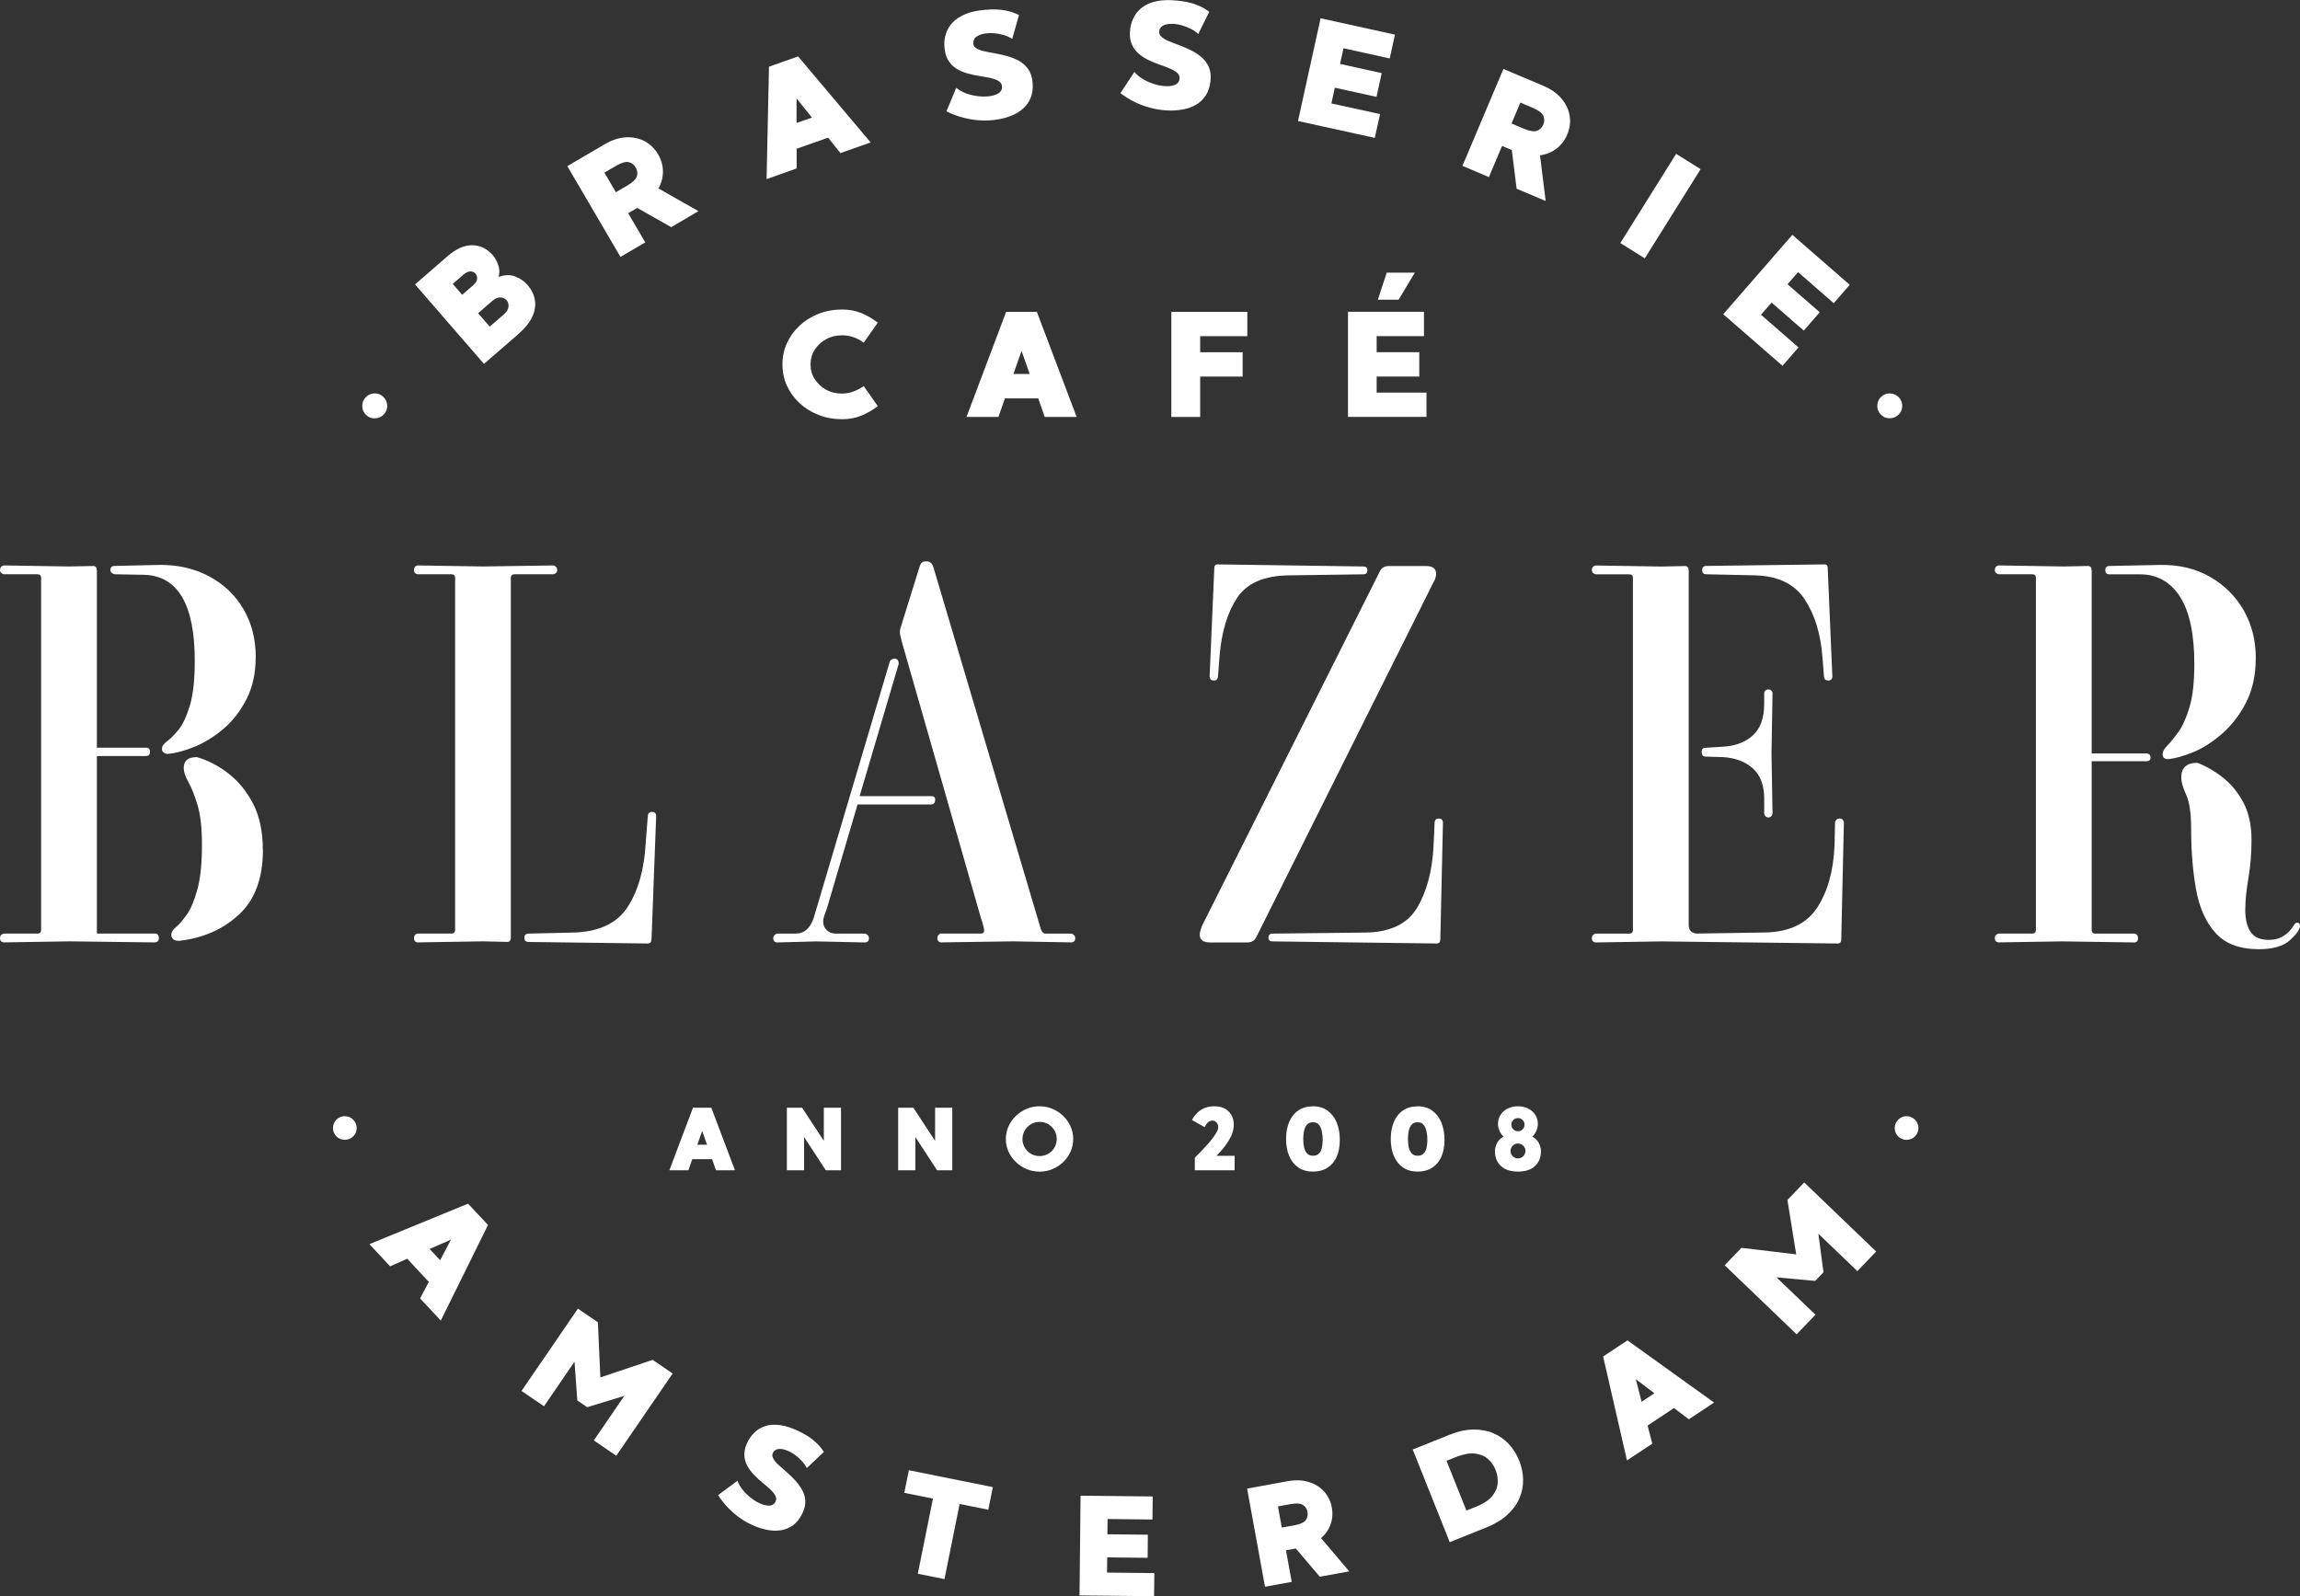 <?xml version="1.0" encoding="UTF-8"?>
<svg id="Layer_2" data-name="Layer 2" xmlns="http://www.w3.org/2000/svg" viewBox="0 0 419 290.82">
  <rect x="0" y="0" width="419" height="290.82" fill="#333333" stroke="none"/>
  <defs>
    <style>
      .cls-1 {
        fill: #fff;
      }
    </style>
  </defs>
  <g id="Layer_1-2" data-name="Layer 1">
    <g>
      <path class="cls-1" d="M69.74,72.23c.47.4.74.92.79,1.54.06.62-.12,1.18-.54,1.66-.4.47-.92.73-1.55.79-.63.05-1.18-.12-1.65-.53-.49-.41-.75-.93-.79-1.56-.05-.63.13-1.18.54-1.65.41-.49.93-.75,1.55-.8.62-.05,1.17.13,1.65.55Z"/>
      <path class="cls-1" d="M90.85,50.45c1.13-.4,2.14-.42,3.03-.07.89.35,1.63.85,2.2,1.51.73.84,1.19,1.75,1.36,2.74s.02,2.01-.47,3.07c-.49,1.07-1.37,2.15-2.65,3.27l-6.15,5.33-12.56-14.48,5.92-5.14c1.56-1.35,3.07-2.02,4.52-2,1.45.02,2.7.63,3.74,1.83.36.41.68.97.94,1.67.27.7.31,1.45.12,2.26ZM84.46,50.01l-1.98,1.72,1.72,1.98,1.98-1.72c.44-.38.68-.76.73-1.14.05-.38-.05-.71-.28-.98s-.55-.42-.93-.42c-.38,0-.79.18-1.24.56ZM91.78,57.29c.51-.44.8-.9.85-1.37.06-.47-.05-.88-.34-1.21-.3-.34-.69-.52-1.16-.52-.47,0-.96.22-1.47.66l-2.56,2.22,2.12,2.44,2.56-2.22Z"/>
      <path class="cls-1" d="M122.28,41.39l-6.19-3.51-1.65.97,3.11,5.31-4.51,2.65-9.69-16.54,6.78-3.97c1.34-.79,2.63-1.21,3.88-1.28,1.25-.07,2.39.17,3.41.7,1.02.53,1.84,1.33,2.46,2.38.58.99.88,2.03.89,3.11.01,1.08-.26,2.13-.82,3.12l7.29,4.14-4.96,2.91ZM110.11,31.45l2.09,3.57,2.1-1.23c.98-.57,1.55-1.13,1.72-1.67.17-.54.09-1.09-.22-1.62-.3-.52-.73-.84-1.29-.96-.55-.12-1.32.11-2.3.68l-2.1,1.23Z"/>
      <path class="cls-1" d="M153.1,27.89l-2.24-2.81-5.73,2.02v3.59s-5.48,1.94-5.48,1.94l.44-20.48,5.3-1.87,13.22,15.67-5.5,1.94ZM145.12,22.4l2.79-.98-2.8-3.49v4.47Z"/>
      <path class="cls-1" d="M177.31,7.76c-.03.43.13.76.49,1,.36.24.85.43,1.47.57.62.14,1.31.27,2.05.4.75.13,1.5.3,2.26.52.76.22,1.47.51,2.13.89.66.37,1.2.88,1.64,1.51.44.64.69,1.45.77,2.43.08,1.08-.04,2.01-.38,2.79-.33.78-.79,1.42-1.38,1.93-.59.51-1.25.92-1.99,1.23-.74.3-1.49.53-2.24.67-.75.14-1.45.22-2.09.24-.99.04-1.96-.01-2.9-.16-.94-.15-1.82-.36-2.64-.63-.82-.28-1.51-.56-2.09-.86l1.79-4.29c.51.42,1.11.76,1.81,1.02.7.25,1.43.42,2.17.51.74.08,1.44.08,2.09,0,.65-.09,1.19-.26,1.6-.51.41-.26.64-.6.67-1.03.03-.51-.14-.89-.5-1.14-.36-.26-.85-.46-1.46-.6-.61-.14-1.28-.26-2.02-.38-.73-.11-1.48-.27-2.23-.47-.75-.2-1.45-.5-2.09-.89-.64-.4-1.16-.94-1.56-1.63-.4-.69-.61-1.58-.65-2.69-.02-.72.09-1.42.32-2.12.23-.7.62-1.35,1.17-1.95.56-.6,1.32-1.11,2.29-1.53.97-.41,2.19-.68,3.65-.8,1.23-.11,2.28-.1,3.14.03.86.13,1.55.29,2.06.5.51.2.84.34.97.43l-1.23,4.34c-.39-.27-.88-.5-1.47-.68-.59-.18-1.2-.3-1.84-.35-.63-.05-1.23-.03-1.8.08-.57.1-1.03.28-1.4.54-.37.26-.56.62-.58,1.09Z"/>
      <path class="cls-1" d="M211.21,5.56c-.1.42,0,.78.31,1.08.31.3.76.58,1.34.83.59.25,1.24.5,1.95.76.71.26,1.42.57,2.13.92.71.35,1.36.77,1.93,1.26.58.48,1.02,1.08,1.34,1.79.31.71.42,1.55.31,2.53-.11,1.07-.4,1.96-.87,2.67-.47.71-1.05,1.26-1.72,1.65-.67.4-1.4.68-2.18.84s-1.56.25-2.32.25-1.47-.05-2.1-.14c-.98-.14-1.92-.37-2.83-.68-.9-.31-1.73-.68-2.49-1.1-.75-.42-1.38-.83-1.9-1.24l2.54-3.88c.42.51.95.95,1.59,1.33.65.38,1.33.67,2.04.89.72.22,1.4.34,2.06.38.65.03,1.21-.04,1.66-.22.45-.18.73-.47.84-.89.12-.49.03-.89-.28-1.21-.31-.32-.75-.61-1.33-.85-.58-.25-1.22-.49-1.92-.73-.71-.24-1.41-.53-2.11-.87-.7-.34-1.33-.76-1.89-1.26-.55-.51-.96-1.13-1.23-1.88-.27-.75-.32-1.67-.15-2.76.12-.71.35-1.38.7-2.03.35-.65.86-1.21,1.51-1.7.65-.49,1.5-.85,2.53-1.07,1.03-.23,2.28-.27,3.73-.13,1.23.12,2.26.32,3.08.6.82.28,1.47.57,1.93.86.47.29.76.49.88.6l-2,4.04c-.34-.34-.78-.65-1.33-.93-.55-.28-1.13-.51-1.74-.68-.61-.17-1.21-.25-1.79-.25-.58,0-1.07.09-1.47.28-.41.19-.67.51-.78.96Z"/>
      <path class="cls-1" d="M242.53,18.84l8.88,1.95-.96,4.33-13.99-3.07,4.12-18.72,13.54,2.98-.95,4.34-8.42-1.86-.63,2.86,7.59,1.67-.95,4.33-7.59-1.67-.63,2.87Z"/>
      <path class="cls-1" d="M276.29,34.39l-.88-7.06-1.77-.74-2.4,5.67-4.82-2.04,7.46-17.66,7.24,3.06c1.43.6,2.55,1.39,3.35,2.35.8.96,1.3,2.01,1.48,3.15.18,1.14.04,2.27-.44,3.39-.45,1.06-1.11,1.92-1.97,2.58-.86.66-1.86,1.06-2.99,1.21l1.03,8.32-5.3-2.24ZM276.97,18.69l-1.61,3.81,2.25.95c1.04.44,1.83.57,2.37.38.54-.19.92-.57,1.17-1.14.23-.55.23-1.09,0-1.6-.24-.52-.88-1-1.92-1.44l-2.25-.95Z"/>
      <path class="cls-1" d="M309.81,30.82l-10.17,16.25-4.46-2.79,10.17-16.25,4.46,2.79Z"/>
      <path class="cls-1" d="M320.79,57.33l6.85,5.97-2.91,3.35-10.8-9.4,12.59-14.46,10.45,9.1-2.91,3.35-6.5-5.66-1.92,2.21,5.87,5.1-2.91,3.34-5.87-5.1-1.92,2.21Z"/>
      <path class="cls-1" d="M345.72,75.67c-.47.4-1.02.59-1.64.54-.62-.04-1.14-.31-1.55-.79-.4-.47-.58-1.02-.53-1.65.05-.63.31-1.15.79-1.55.49-.41,1.04-.59,1.66-.53.62.06,1.14.32,1.54.79.41.49.59,1.04.54,1.66-.05.62-.32,1.13-.8,1.54Z"/>
      <path class="cls-1" d="M64,207.31c-.49.33-1.03.43-1.61.32-.58-.11-1.04-.42-1.37-.92-.33-.49-.43-1.03-.31-1.62s.42-1.04.91-1.37c.51-.33,1.05-.44,1.63-.31.58.12,1.03.43,1.36.92.33.5.44,1.04.33,1.62-.12.58-.43,1.03-.93,1.36Z"/>
      <path class="cls-1" d="M76.52,236.57l1.6-3.01-3.93-4.22-3.12,1.38-3.77-4.04,17.97-7.38,3.63,3.89-8.6,17.42-3.77-4.05ZM78.27,227.56l1.91,2.05,1.97-3.75-3.88,1.7Z"/>
      <path class="cls-1" d="M118.9,247.76l3.64,2.49-10.27,14.99-4.09-2.8,5.56-8.12-6.77,2.07-1.8-1.23-.51-7.06-5.56,8.12-4.09-2.8,10.27-14.99,3.64,2.49.45,10.04,9.53-3.2Z"/>
      <path class="cls-1" d="M140.89,264.57c-.23.34-.26.7-.08,1.07.18.37.48.76.92,1.17.44.41.93.85,1.48,1.32.55.47,1.08.98,1.59,1.53.51.55.95,1.13,1.3,1.75.35.62.56,1.3.6,2.03.05.73-.14,1.51-.56,2.35-.45.92-1,1.62-1.65,2.09-.65.47-1.34.77-2.07.9-.73.13-1.46.14-2.21.03-.75-.11-1.47-.29-2.15-.54-.68-.25-1.29-.52-1.82-.81-.83-.45-1.59-.96-2.29-1.54-.7-.58-1.31-1.17-1.85-1.79-.53-.62-.96-1.2-1.29-1.72l3.54-2.62c.21.59.54,1.17.99,1.71.45.55.96,1.03,1.52,1.46.56.43,1.13.77,1.7,1.01.58.24,1.09.36,1.55.35.46,0,.81-.18,1.04-.51.27-.4.32-.79.16-1.17-.17-.39-.47-.79-.9-1.19-.43-.41-.92-.83-1.47-1.28-.55-.45-1.07-.94-1.59-1.47-.51-.53-.94-1.11-1.27-1.74-.33-.63-.49-1.32-.48-2.08s.27-1.59.77-2.5c.34-.59.77-1.12,1.29-1.58s1.16-.8,1.9-1.02c.74-.22,1.61-.26,2.6-.12.99.13,2.11.5,3.36,1.11,1.06.51,1.91,1.02,2.55,1.55.64.52,1.11.99,1.43,1.4.32.41.51.69.58.83l-3.11,2.93c-.19-.41-.48-.83-.87-1.26-.39-.43-.84-.83-1.33-1.18-.49-.35-1-.62-1.51-.81-.51-.19-.98-.27-1.4-.23-.42.03-.76.23-1.01.59Z"/>
      <path class="cls-1" d="M180.87,270.95l-.83,4.12-5.22-1.05-2.76,13.69-4.86-.98,2.76-13.69-5.22-1.05.83-4.12,15.3,3.08Z"/>
      <path class="cls-1" d="M201.67,286.52l8.62.09-.05,4.21-13.58-.14.19-18.17,13.14.14-.04,4.2-8.18-.09-.03,2.78,7.37.08-.04,4.21-7.37-.08-.03,2.77Z"/>
      <path class="cls-1" d="M240.43,287.27l-4.37-5.14-1.79.33,1.05,5.75-4.87.89-3.26-17.88,7.33-1.34c1.45-.26,2.74-.22,3.88.13,1.14.35,2.07.92,2.81,1.73.73.81,1.21,1.78,1.41,2.92.2,1.07.12,2.1-.22,3.06-.34.97-.92,1.81-1.74,2.52l5.14,6.06-5.36.97ZM232.81,274.46l.7,3.86,2.27-.41c1.06-.19,1.75-.5,2.08-.93.33-.43.44-.94.33-1.52-.1-.56-.38-.98-.84-1.27-.46-.29-1.21-.34-2.27-.14l-2.27.41Z"/>
      <path class="cls-1" d="M264.01,261.43c1.57-.63,3.04-.96,4.39-.97,1.35-.02,2.57.21,3.67.68,1.09.47,2.03,1.13,2.82,1.99.79.86,1.42,1.86,1.87,3,.45,1.12.69,2.27.71,3.45.02,1.18-.2,2.31-.67,3.4-.47,1.09-1.2,2.09-2.2,3.01-.99.92-2.28,1.69-3.85,2.32l-6.65,2.66-6.74-16.88,6.65-2.66ZM268.88,274.53c1.29-.51,2.24-1.13,2.88-1.86.63-.73.99-1.51,1.07-2.34.08-.84-.04-1.66-.36-2.49-.33-.84-.82-1.52-1.45-2.06-.63-.54-1.43-.85-2.39-.95-.96-.09-2.08.12-3.37.63l-1.74.69,3.62,9.06,1.74-.69Z"/>
      <path class="cls-1" d="M307.67,258.6l-2.71-2.06-4.81,3.19.85,3.3-4.61,3.05-4.34-18.93,4.43-2.94,15.78,11.33-4.61,3.06ZM299.06,255.4l2.33-1.55-3.38-2.56,1.05,4.11Z"/>
      <path class="cls-1" d="M325.63,218.62l3.05-3.18,13.11,12.58-3.43,3.57-7.1-6.81.93,7.02-1.51,1.58-7.05-.65,7.1,6.81-3.43,3.57-13.11-12.58,3.05-3.18,9.98,1.19-1.6-9.92Z"/>
      <path class="cls-1" d="M348.52,203.73c.49.33.8.78.92,1.36.12.58.02,1.12-.32,1.63-.32.49-.78.79-1.37.91s-1.13.02-1.62-.31c-.51-.33-.81-.79-.92-1.37-.11-.58,0-1.12.32-1.61.33-.5.79-.81,1.36-.93.58-.12,1.12-.01,1.62.32Z"/>
      <path class="cls-1" d="M130.43,213.22l-.7-2.02h-3.62l-.7,2.02h-3.47l4.3-11.4h3.34l4.31,11.4h-3.47ZM127.04,208.56h1.76l-.88-2.51-.88,2.51Z"/>
      <path class="cls-1" d="M143.35,201.82h2.77l3.96,6.04v-6.04h3.13v11.4h-2.77l-3.96-6.06v6.06h-3.13v-11.4Z"/>
      <path class="cls-1" d="M163.62,201.82h2.77l3.96,6.04v-6.04h3.13v11.4h-2.77l-3.96-6.06v6.06h-3.13v-11.4Z"/>
      <path class="cls-1" d="M189.39,201.56c.82,0,1.6.16,2.33.46.73.31,1.39.74,1.96,1.29.57.55,1.02,1.18,1.34,1.9.33.72.49,1.49.49,2.31s-.16,1.6-.49,2.32c-.33.72-.77,1.35-1.34,1.89s-1.22.97-1.96,1.28c-.73.31-1.51.46-2.33.46s-1.61-.16-2.35-.46c-.74-.31-1.39-.73-1.96-1.28s-1.02-1.17-1.35-1.89c-.33-.72-.49-1.49-.49-2.32s.16-1.59.49-2.31c.33-.72.78-1.35,1.35-1.9.57-.55,1.22-.98,1.96-1.29.74-.31,1.52-.46,2.35-.46ZM189.39,210.63c.58,0,1.1-.14,1.57-.41.47-.28.85-.65,1.13-1.12.28-.47.42-1,.42-1.58s-.14-1.1-.42-1.57c-.28-.47-.66-.85-1.13-1.13-.47-.28-1-.42-1.57-.42s-1.1.14-1.57.42c-.47.28-.85.66-1.13,1.13-.28.47-.42,1-.42,1.57s.14,1.1.42,1.58c.28.47.66.85,1.13,1.12.47.28.99.41,1.57.41Z"/>
      <path class="cls-1" d="M221.62,210.58h3.3v2.64h-7.26v-2.3s.11-.11.34-.33c.22-.22.51-.51.85-.86.35-.36.71-.75,1.09-1.18.38-.43.74-.86,1.06-1.29.32-.43.57-.83.75-1.19.15-.34.21-.65.16-.93-.04-.28-.16-.51-.34-.68s-.4-.27-.65-.29c-.25-.02-.5.06-.76.24-.26.18-.49.5-.7.96l-2.31-1.3c.2-.41.47-.81.83-1.19.36-.38.8-.69,1.33-.94.53-.25,1.16-.38,1.89-.38.86,0,1.56.17,2.1.52.54.35.93.8,1.17,1.36.24.56.33,1.17.28,1.82-.05.65-.24,1.29-.56,1.91-.25.49-.52.94-.82,1.35-.29.41-.57.77-.84,1.07s-.49.54-.66.72c-.17.17-.26.26-.26.26Z"/>
      <path class="cls-1" d="M239.18,201.56c1.04,0,1.93.26,2.66.79.73.53,1.29,1.25,1.67,2.17.38.92.57,1.98.57,3.16s-.19,2.2-.57,3.07c-.38.86-.94,1.53-1.67,2-.73.47-1.62.71-2.66.71s-1.93-.25-2.66-.75c-.73-.5-1.28-1.19-1.66-2.08-.38-.89-.57-1.93-.57-3.11s.19-2.22.57-3.11c.38-.9.93-1.6,1.66-2.09.73-.5,1.61-.75,2.66-.75ZM239.18,210.57c.47,0,.82-.13,1.08-.38.26-.25.44-.6.54-1.03.1-.43.16-.92.16-1.47s-.05-1.07-.16-1.56c-.1-.49-.28-.89-.54-1.2-.25-.31-.61-.46-1.08-.46s-.81.14-1.07.42c-.25.28-.43.65-.54,1.12-.1.46-.15.97-.15,1.52s.05,1.05.15,1.51c.1.46.28.83.54,1.11.26.28.61.42,1.07.42Z"/>
      <path class="cls-1" d="M258.25,201.56c1.04,0,1.93.26,2.66.79.73.53,1.29,1.25,1.67,2.17.38.92.57,1.98.57,3.16s-.19,2.2-.57,3.07c-.38.86-.94,1.53-1.67,2-.73.47-1.62.71-2.66.71s-1.93-.25-2.66-.75c-.73-.5-1.28-1.19-1.66-2.08-.38-.89-.57-1.93-.57-3.11s.19-2.22.57-3.11c.38-.9.93-1.6,1.66-2.09.73-.5,1.61-.75,2.66-.75ZM258.25,210.57c.47,0,.82-.13,1.08-.38.26-.25.44-.6.54-1.03.1-.43.16-.92.16-1.47s-.05-1.07-.16-1.56c-.1-.49-.28-.89-.54-1.2-.25-.31-.61-.46-1.08-.46s-.81.14-1.07.42c-.25.28-.43.65-.54,1.12-.1.46-.15.97-.15,1.52s.05,1.05.15,1.51c.1.46.28.83.54,1.11.26.28.61.42,1.07.42Z"/>
      <path class="cls-1" d="M279.14,207.08c.52.27.91.65,1.18,1.15.27.5.4,1,.4,1.5,0,1.15-.37,2.06-1.1,2.73-.73.67-1.76,1-3.09,1s-2.34-.33-3.08-1c-.74-.67-1.11-1.58-1.11-2.73,0-.5.13-1,.4-1.5.27-.5.66-.88,1.18-1.15-.22-.17-.4-.4-.56-.66-.15-.27-.27-.54-.35-.83-.08-.29-.12-.54-.12-.77,0-.65.16-1.22.48-1.71.32-.49.76-.87,1.3-1.14.55-.27,1.16-.41,1.85-.41s1.31.14,1.86.41c.54.27.98.65,1.3,1.14.32.49.48,1.06.48,1.71,0,.23-.04.48-.12.77-.08.29-.2.57-.35.83-.15.27-.33.49-.55.66ZM276.53,203.71c-.33,0-.62.12-.85.35-.23.23-.35.52-.35.85s.12.62.35.85c.24.23.52.35.85.35s.62-.12.85-.35c.24-.23.35-.52.35-.85s-.12-.62-.35-.85c-.23-.23-.52-.35-.85-.35ZM276.53,211.06c.38,0,.7-.13.96-.4.26-.27.4-.58.4-.96s-.13-.7-.4-.96c-.26-.26-.58-.39-.96-.39s-.68.13-.95.39c-.27.26-.4.58-.4.96s.13.69.4.96.58.4.95.4Z"/>
      <path class="cls-1" d="M46.58,119.72c0,2.91-.55,5.46-1.66,7.64-1.11,2.18-2.5,3.98-4.18,5.41-1.68,1.42-3.43,2.51-5.26,3.27-1.84.76-3.51,1.2-5.03,1.33-.63-.13-.95-.44-.95-.95,0-.44.3-.89.9-1.33.6-.44,1.3-1.14,2.09-2.09.79-.95,1.48-2.42,2.09-4.41.6-1.99.9-4.73.9-8.21,0-10.18-3.04-15.4-9.1-15.65l-5.5-.1c-.51-.13-.76-.38-.76-.76,0-.51.25-.76.76-.76l8.35-.19c3.35,0,6.34.71,8.97,2.14,2.62,1.42,4.68,3.4,6.16,5.93,1.48,2.53,2.23,5.44,2.23,8.72ZM12.62,171.51l-11.95.19c-.44-.06-.67-.32-.67-.76s.22-.72.67-.85h6.16c.44,0,.66-.22.66-.67v-64.12c0-.44-.22-.67-.66-.67H.67c-.44-.13-.67-.38-.67-.76,0-.44.22-.73.67-.85l11.95.19,4.36-.09c.44,0,.67.28.67.85v32.25h8.92c.51,0,.76.25.76.76s-.25.76-.76.76h-8.92v32.35h10.53c.51,0,.76.28.76.85,0,.51-.28.76-.85.76l-15.46-.19ZM47.9,154.82c0,5.19-1.46,9.12-4.36,11.81-2.91,2.69-6.54,4.29-10.91,4.79-.95,0-1.42-.38-1.42-1.14,0-.44.28-.9.85-1.37.57-.47,1.22-1.22,1.94-2.23.73-1.01,1.38-2.53,1.94-4.56.57-2.02.85-4.78.85-8.25,0-3.03-.27-5.44-.81-7.21-.54-1.77-1.09-3.16-1.66-4.17-.57-1.01-.85-1.87-.85-2.56,0-1.33.79-1.99,2.37-1.99,2.02.57,3.95,1.57,5.78,2.99,1.83,1.42,3.34,3.27,4.51,5.55,1.17,2.28,1.75,5.06,1.75,8.35Z"/>
      <path class="cls-1" d="M88.03,171.51l-12.04.19c-.38-.06-.57-.32-.57-.76s.19-.72.57-.85h6.26c.44,0,.66-.22.66-.67v-64.12c0-.44-.22-.67-.66-.67h-6.26c-.38-.13-.57-.38-.57-.76,0-.44.19-.73.57-.85l12.04.19,12.81-.19c.44.13.67.41.67.85,0,.38-.22.63-.67.76h-7.12c-.44,0-.66.22-.66.67v65.55c0,.51-.22.76-.67.76l-4.36-.1ZM118.67,171.14c0,.51-.22.76-.66.76l-21.72-.28c-.51,0-.76-.25-.76-.76s.25-.76.76-.76l8.16-.19c4.68-.13,7.98-1.69,9.91-4.69,1.93-3,3.02-6.91,3.28-11.71l.38-4.93c.06-.44.31-.66.76-.66s.69.22.76.66l-.85,22.58Z"/>
      <path class="cls-1" d="M195.22,170.09c.44.19.67.47.67.85,0,.44-.22.7-.67.76l-10.62-.19-13.28.19c-.38-.13-.57-.38-.57-.76s.19-.66.57-.85h7.4c.38,0,.57-.19.57-.57,0-.13-.06-.45-.19-.95-.13-.51-.25-.92-.38-1.23l-14.42-50.37c-.06-.32-.14-.64-.23-.95-.1-.31-.14-.6-.14-.85,0-.31.06-.65.19-.99.13-.35.22-.65.28-.9l3.04-9.77c.13-.44.27-.76.42-.95.16-.19.46-.28.9-.28.69,0,1.14.41,1.33,1.23l19.54,65.83c.19.51.47.76.85.76h4.74ZM169.7,145.05c.44,0,.67.22.67.67,0,.51-.22.79-.67.85h-13.47l-5.6,18.97c-.19.51-.35.95-.48,1.33-.13.38-.19.72-.19,1.04,0,.63.22,1.15.66,1.57.44.41.98.62,1.62.62h5.41c.44.19.66.47.66.85,0,.44-.22.7-.66.76l-8.92-.19-7.21.19c-.44-.06-.66-.32-.66-.76,0-.38.22-.66.66-.85h3.42c1.58,0,2.69-.98,3.32-2.94l13.85-46.67c.19-.32.47-.48.85-.48.51,0,.76.32.76.95l-7.12,24.09h13.09Z"/>
      <path class="cls-1" d="M221.88,123.32c-.06.44-.32.67-.76.67s-.7-.22-.76-.67l.85-19.73c0-.51.19-.76.57-.76l26.56.38c.51,0,.76.22.76.67,0,.51-.25.76-.76.76l-13.57.19c-4.49.06-7.62,1.43-9.39,4.08-1.77,2.66-2.85,6.23-3.22,10.72l-.28,3.7ZM227.19,171.71h-6.73c-1.27,0-1.9-.47-1.9-1.42,0-.38.16-.95.47-1.71l32.35-64.5c.31-.63.85-.95,1.61-.95h6.83c1.2,0,1.8.47,1.8,1.42,0,.51-.16,1.02-.47,1.52l-32.25,64.6c-.32.7-.89,1.04-1.71,1.04ZM262.38,171.14c0,.51-.22.76-.66.76l-29.88-.38c-.51,0-.76-.22-.76-.66,0-.51.25-.76.76-.76l16.89-.19c4.49-.06,7.62-1.55,9.39-4.46,1.77-2.91,2.78-6.67,3.04-11.29l.19-4.36c.06-.44.32-.67.76-.67s.7.22.76.67l-.48,21.34Z"/>
      <path class="cls-1" d="M333.81,123.32c-.06.44-.31.67-.76.67s-.69-.22-.76-.67l-.28-3.51c-.32-4.3-1.41-7.86-3.28-10.67-1.87-2.81-4.95-4.25-9.25-4.32l-8.63-.19c-.51,0-.76-.25-.76-.76s.25-.76.76-.76l21.54-.28c.38,0,.57.22.57.66l.85,19.83ZM335.43,171.14c0,.51-.22.76-.66.76l-32.16-.38-11.95.19c-.44-.06-.67-.32-.67-.76s.22-.72.67-.85h6.16c.44,0,.66-.22.66-.67v-64.12c0-.44-.22-.67-.66-.67h-6.16c-.44-.13-.67-.38-.67-.76,0-.44.22-.73.67-.85l11.95.19,4.36-.09c.44,0,.67.28.67.85v64.5c0,1.07.54,1.61,1.61,1.61l12.14-.19c4.49-.06,7.7-1.56,9.63-4.5,1.93-2.94,2.99-6.72,3.18-11.34l.1-4.27c.13-.44.41-.67.85-.67.38,0,.63.22.76.67l-.48,21.34ZM322.91,148.27c-.13.44-.38.67-.76.67s-.63-.22-.76-.67v-2.75c0-2.46-.7-4.31-2.09-5.54-1.39-1.23-3.22-1.92-5.5-2.04l-3.04-.09c-.51,0-.76-.28-.76-.85,0-.51.25-.76.76-.76l3.04-.19c2.34-.13,4.19-.82,5.55-2.09,1.36-1.26,2.04-3.16,2.04-5.69v-2.09c.13-.38.38-.57.76-.57s.63.19.76.57l-.19,11,.19,11.1Z"/>
      <path class="cls-1" d="M410.94,119.91c0,3.1-.59,5.79-1.75,8.06-1.17,2.28-2.63,4.17-4.36,5.69-1.74,1.52-3.49,2.64-5.26,3.37-1.77.73-3.29,1.15-4.55,1.28-.7,0-1.05-.28-1.05-.85,0-.51.28-1.04.85-1.61s1.25-1.41,2.04-2.51c.79-1.11,1.47-2.64,2.04-4.6.57-1.96.85-4.55.85-7.78,0-5.44-.87-9.52-2.61-12.24-1.74-2.72-4.19-4.08-7.35-4.08h-5.5c-.51,0-.76-.25-.76-.76s.25-.76.76-.76l9.2-.19c3.48-.06,6.53.67,9.16,2.19,2.62,1.52,4.66,3.56,6.12,6.12,1.45,2.56,2.18,5.45,2.18,8.68ZM375.93,171.51l-11.86.19c-.44-.06-.67-.32-.67-.76s.22-.72.67-.85h6.16c.44,0,.66-.22.66-.67v-64.12c0-.44-.22-.67-.66-.67h-6.16c-.44-.13-.67-.38-.67-.76,0-.44.22-.73.67-.85l11.95.19,4.36-.09c.44,0,.67.28.67.85v33.3h9.87c.57,0,.85.25.85.76,0,.44-.25.66-.76.66h-9.96v30.74c0,.44.22.67.67.67h7.21c.38.13.57.41.57.85s-.19.7-.57.76l-13-.19ZM419,168.67c0,.63-.6,1.5-1.81,2.61-1.2,1.1-3.1,1.66-5.69,1.66-3.48,0-6.1-.98-7.87-2.94-1.77-1.96-2.96-4.6-3.56-7.92-.6-3.32-.9-7-.9-11.05,0-2.84-.3-4.92-.9-6.21-.6-1.3-.9-2.36-.9-3.18,0-1.77.98-2.66,2.94-2.66,1.52.57,3.04,1.44,4.55,2.61,1.52,1.17,2.78,2.69,3.79,4.56,1.01,1.87,1.52,4.16,1.52,6.88,0,2.4-.19,4.72-.57,6.97-.38,2.25-.57,4.19-.57,5.83s.33,3.04.99,3.99c.66.95,1.76,1.42,3.28,1.42.88,0,1.64-.16,2.27-.47.63-.31,1.17-.73,1.62-1.23.31-.38.55-.71.71-1,.16-.28.37-.43.62-.43.31,0,.47.19.47.57Z"/>
      <path class="cls-1" d="M153.43,71.7c.71,0,1.39-.12,2.05-.37.66-.25,1.28-.58,1.86-1l2.57,3.67c-.95.73-1.96,1.31-3.02,1.74s-2.22.64-3.46.64c-1.55,0-2.99-.26-4.31-.78-1.32-.52-2.48-1.24-3.46-2.15-.98-.91-1.75-1.97-2.3-3.17-.55-1.2-.82-2.5-.82-3.88s.27-2.68.82-3.89c.55-1.2,1.31-2.26,2.3-3.18.99-.92,2.14-1.64,3.46-2.16,1.32-.52,2.76-.78,4.31-.78,1.24,0,2.39.21,3.46.64,1.07.43,2.07,1.02,3.02,1.76l-2.57,3.64c-1.2-.89-2.51-1.34-3.91-1.34-1.1,0-2.08.24-2.94.71-.86.48-1.55,1.11-2.06,1.9-.51.79-.77,1.69-.77,2.7s.25,1.88.77,2.68c.51.8,1.2,1.44,2.06,1.92.87.48,1.85.71,2.94.71Z"/>
      <path class="cls-1" d="M190.32,75.97l-1.18-3.39h-6.07l-1.18,3.39h-5.82l7.22-19.15h5.6l7.25,19.15h-5.83ZM184.62,68.14h2.96l-1.48-4.21-1.48,4.21Z"/>
      <path class="cls-1" d="M227.23,61.25h-8.59v2.93h7.74v4.43h-7.74v7.36h-5.25v-19.15h13.84v4.43Z"/>
      <path class="cls-1" d="M250.79,71.53h9.08v4.43h-14.3v-19.15h13.84v4.43h-8.62v2.93h7.77v4.43h-7.77v2.93ZM257.74,49.68l-2.95,4.92h-3.78l1.61-4.92h5.12Z"/>
    </g>
  </g>
</svg>